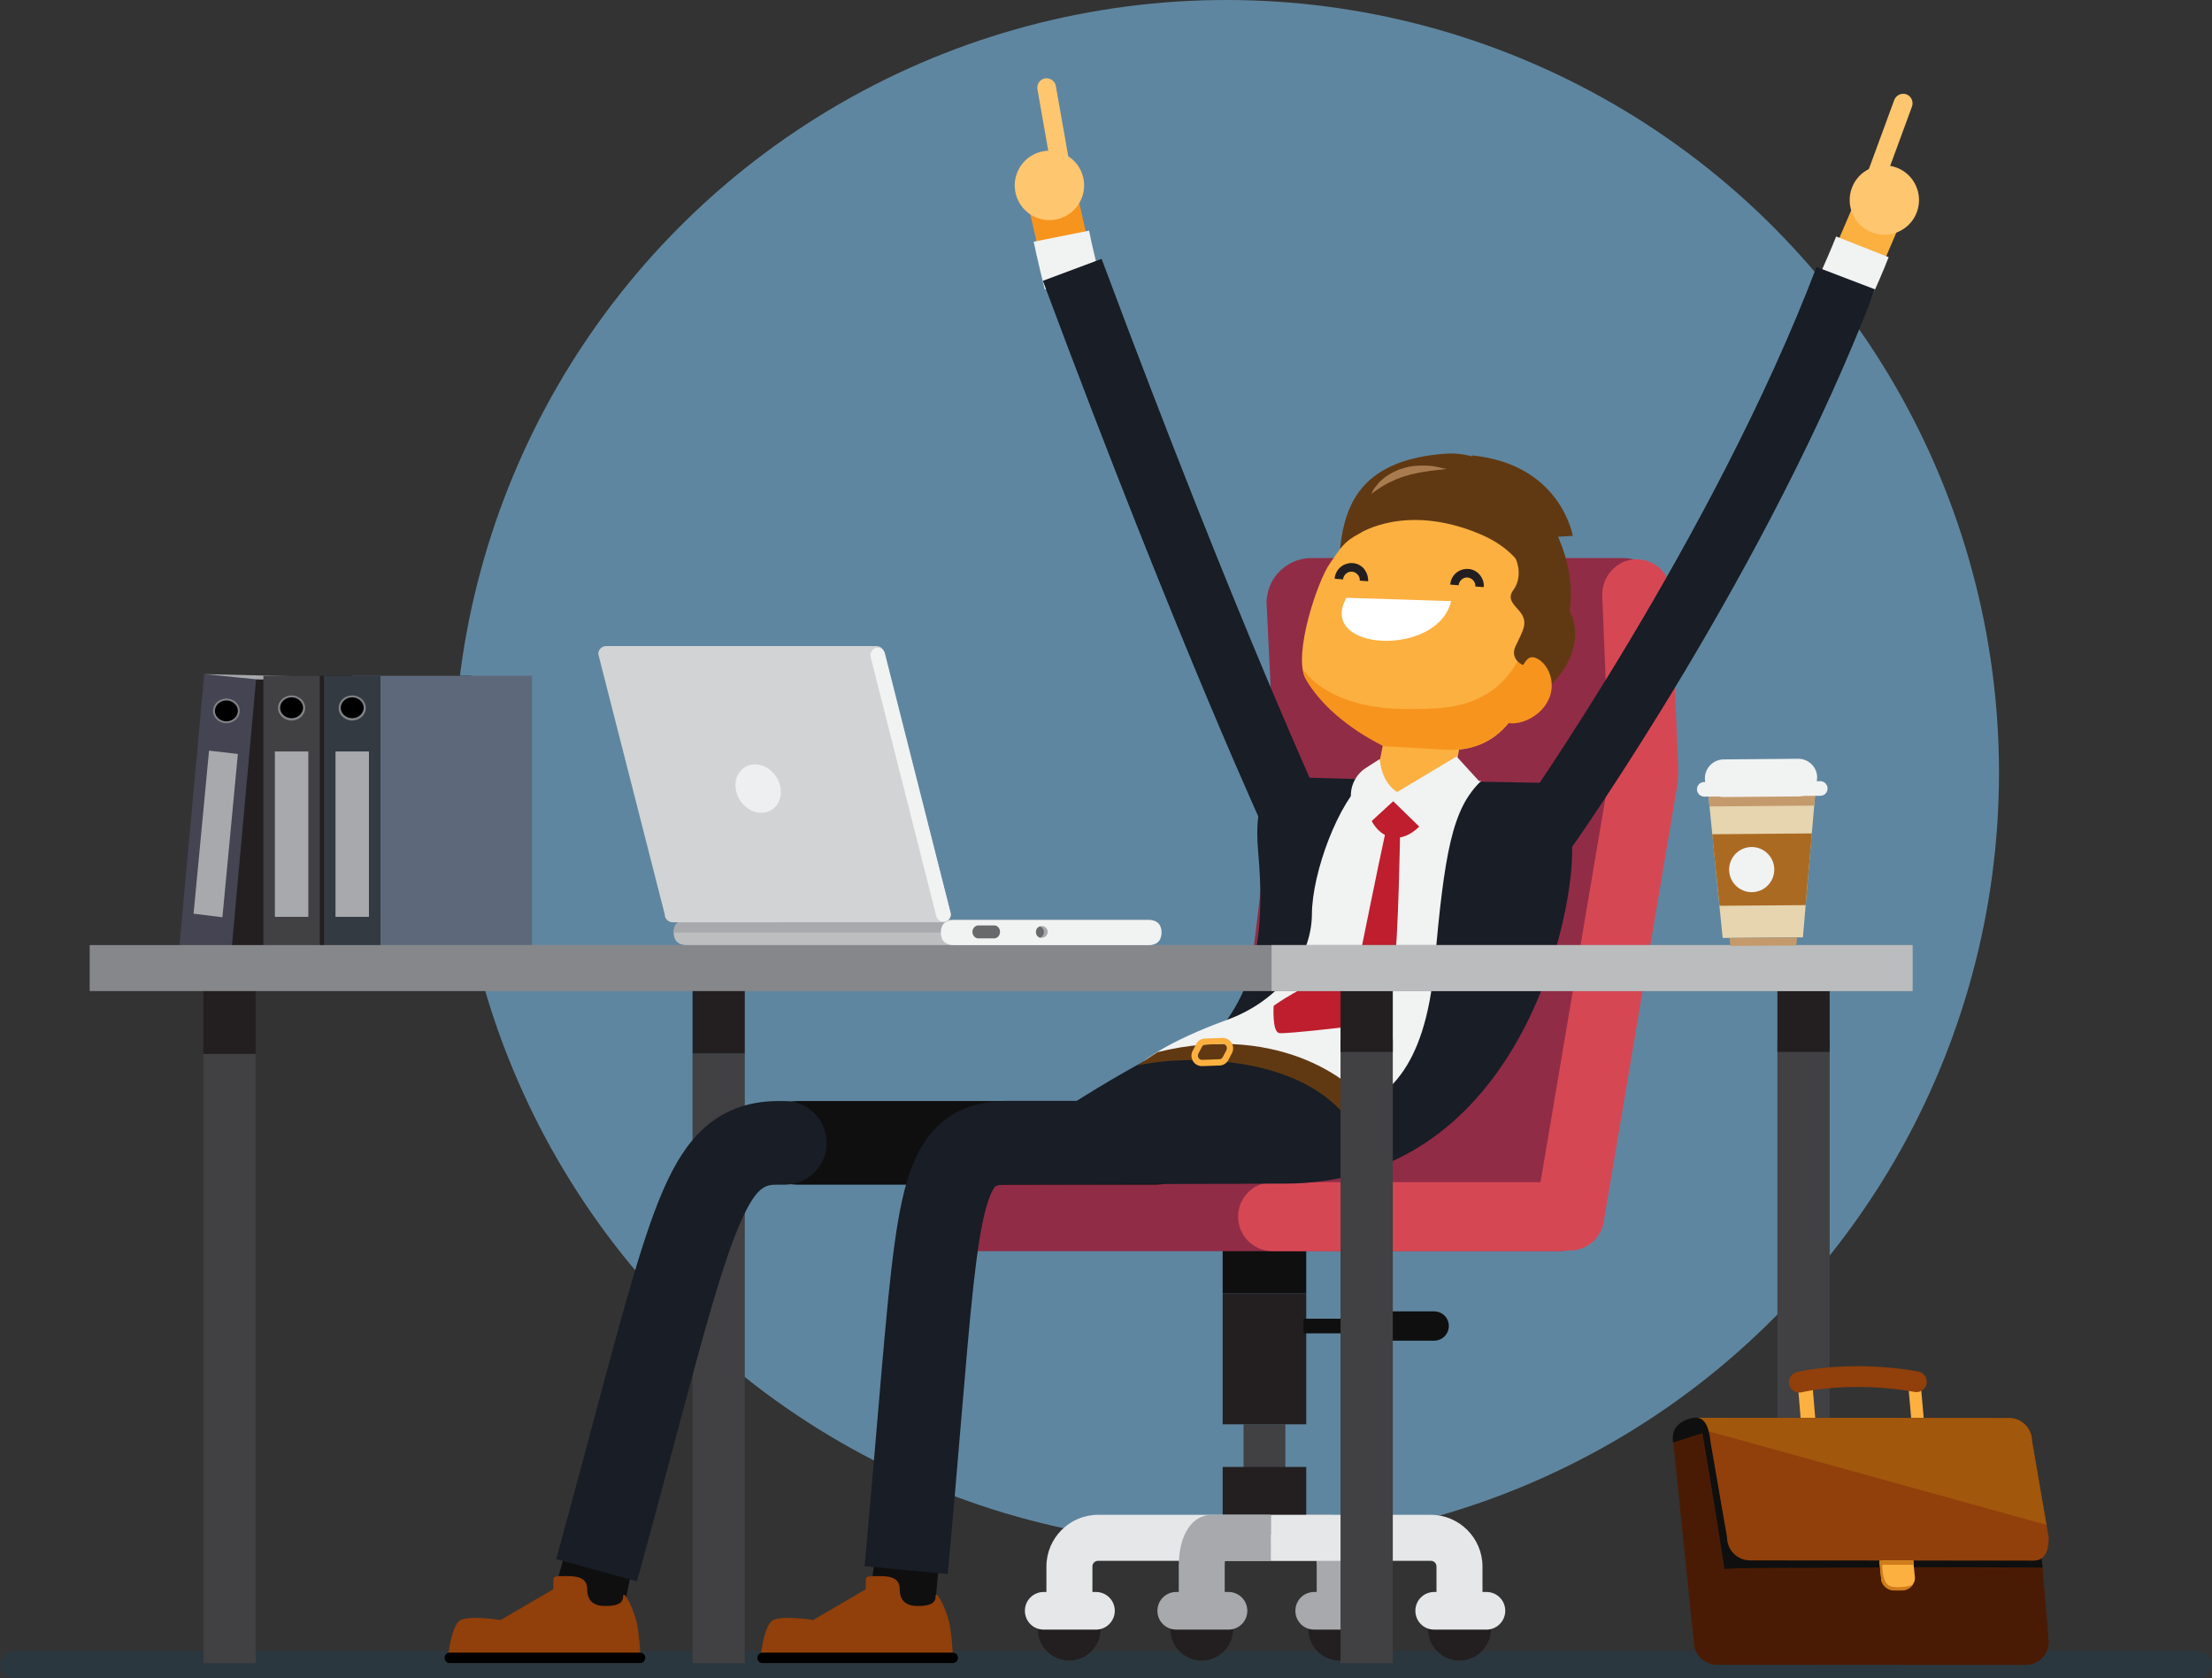 <?xml version="1.0" encoding="utf-8"?>
<!-- Generator: Adobe Illustrator 19.0.0, SVG Export Plug-In . SVG Version: 6.00 Build 0)  -->
<svg version="1.1" id="Ñëîé_1" xmlns="http://www.w3.org/2000/svg" xmlns:xlink="http://www.w3.org/1999/xlink" x="0px" y="0px"
	 viewBox="0 0 1058.2 802.7" style="enable-background:new 0 0 1058.2 802.7;" xml:space="preserve">
<rect x="0" y="0" width="1058.2" height="802.7" fill="#333333" stroke="none"/>
<style type="text/css">
	.st0{fill:#5F86A0;}
	.st1{fill:#231F20;}
	.st2{fill:#444452;}
	.st3{fill:#A7A9AC;}
	.st4{fill:#808285;}
	.st5{fill:#414042;}
	.st6{fill:#5D697A;}
	.st7{fill:#333A42;}
	.st8{fill:#2B373F;}
	.st9{fill:#0F0F0F;}
	.st10{fill:#912C46;}
	.st11{fill:#D64754;}
	.st12{fill:#E6E7E8;}
	.st13{fill:#181D26;}
	.st14{fill:#913F0B;}
	.st15{fill:#F1F2F2;}
	.st16{fill:#FBB040;}
	.st17{fill:#603913;}
	.st18{fill:#A97C50;}
	.st19{fill:#F7941E;}
	.st20{fill:#FFFFFF;}
	.st21{fill:#BE1E2D;}
	.st22{fill:#86878A;}
	.st23{fill:#BABCBD;}
	.st24{fill:#BCBEC0;}
	.st25{fill:#D1D3D4;}
	.st26{fill:#67696B;}
	.st27{fill:#EEEFF0;}
	.st28{fill:#E6D5AF;}
	.st29{fill:#AB6A22;}
	.st30{fill:#C49A6C;}
	.st31{fill:#4A1B04;}
	.st32{fill:#CF7C19;}
	.st33{fill:#A1570C;}
	.st34{fill:#FFC670;}
</style>
<circle class="st0" cx="586.7" cy="369.6" r="369.6"/>
<g>
	<g>
		<polygon class="st1" points="184.1,456.4 110.1,456.4 121.1,324.9 196.1,326.6 		"/>
		<polygon class="st2" points="110.6,456.4 85.7,453.8 97.7,322.4 122.5,324.9 		"/>
		<polygon class="st3" points="106.4,438.7 92.6,437 100,359 113.8,360.6 		"/>
		<g>
			<ellipse cx="108.3" cy="340" rx="6" ry="5.5"/>
			<path class="st4" d="M108.3,345.9c-3.5,0-6.4-2.6-6.4-5.9c0-3.2,2.9-5.9,6.4-5.9c3.5,0,6.4,2.6,6.4,5.9
				C114.7,343.3,111.8,345.9,108.3,345.9z M108.3,335c-3,0-5.5,2.3-5.5,5c0,2.8,2.5,5,5.5,5c3,0,5.5-2.3,5.5-5
				C113.8,337.3,111.3,335,108.3,335z"/>
		</g>
		<polygon class="st3" points="97.7,322.4 122.5,324.9 196.1,326.6 167.4,324.1 		"/>
	</g>
	<g>
		<rect x="139.5" y="323.2" class="st1" width="86" height="133.2"/>
		<rect x="126" y="323.2" class="st5" width="27" height="133.2"/>
		<rect x="131.5" y="359.4" class="st3" width="16" height="79.1"/>
		<g>
			<ellipse cx="139.5" cy="338.5" rx="6" ry="5.5"/>
			<path class="st4" d="M139.5,344.6c-3.6,0-6.5-2.7-6.5-6c0-3.3,2.9-6,6.5-6s6.5,2.7,6.5,6C146,341.9,143.1,344.6,139.5,344.6z
				 M139.5,333.5c-3,0-5.5,2.3-5.5,5c0,2.8,2.5,5,5.5,5c3,0,5.5-2.3,5.5-5C145,335.8,142.5,333.5,139.5,333.5z"/>
		</g>
	</g>
	<g>
		<rect x="168.5" y="323.2" class="st6" width="86" height="133.2"/>
		<rect x="155" y="323.2" class="st7" width="27" height="133.2"/>
		<rect x="160.5" y="359.4" class="st3" width="16" height="79.1"/>
		<g>
			<ellipse cx="168.5" cy="338.5" rx="6" ry="5.5"/>
			<path class="st4" d="M168.5,344.6c-3.6,0-6.5-2.7-6.5-6c0-3.3,2.9-6,6.5-6c3.6,0,6.5,2.7,6.5,6
				C175,341.9,172.1,344.6,168.5,344.6z M168.5,333.5c-3,0-5.5,2.3-5.5,5c0,2.8,2.5,5,5.5,5c3,0,5.5-2.3,5.5-5
				C174,335.8,171.5,333.5,168.5,333.5z"/>
		</g>
	</g>
</g>
<path class="st8" d="M1051.7,802.7H6.5c-3.6,0-6.5-2.9-6.5-6.5c0-3.6,2.9-6.5,6.5-6.5h1045.2c3.6,0,6.5,2.9,6.5,6.5
	C1058.2,799.8,1055.3,802.7,1051.7,802.7z"/>
<rect x="331.3" y="504.1" class="st5" width="25" height="291.3"/>
<rect x="331.3" y="463.7" class="st1" width="25" height="40.3"/>
<rect x="97.3" y="504.1" class="st5" width="25" height="291.3"/>
<rect x="97.3" y="463.7" class="st1" width="25" height="40.3"/>
<g>
	<path class="st3" d="M651.9,770.4h-22v-21.2c0-1-0.1-2-0.1-2.7h-21.9v-22h28.1c9.6,0,15.9,9.7,15.9,24.7V770.4z"/>
	<rect x="594.9" y="681.2" class="st5" width="20" height="21"/>
	<circle class="st1" cx="511.5" cy="779.2" r="15"/>
	<rect x="584.9" y="701.6" class="st1" width="40" height="32.3"/>
	<rect x="584.9" y="618.6" class="st1" width="40" height="62.6"/>
	<rect x="584.9" y="587.2" class="st9" width="40" height="31.4"/>
	<path class="st10" d="M801.5,369.9l-3.6-81.5c0-1.5-0.2-3-0.5-4.5c-2.1-9.7-10.7-17-21-17h-149c-10.3,0-19,7.3-21,17
		c-0.3,1.4-0.5,2.9-0.5,4.5l4,81.5l0,0.2l-25,205.3c0,11.9,9.6,21.5,21.5,21.5h139c11.9,0,21.5-9.6,21.5-21.5l34.6-204.6
		L801.5,369.9z"/>
	<path class="st10" d="M745.9,598.4h-295c-9.1,0-16.5-7.4-16.5-16.5s7.4-16.5,16.5-16.5h295c9.1,0,16.5,7.4,16.5,16.5
		S755.1,598.4,745.9,598.4z"/>
	<path class="st11" d="M745.9,598.4H608.8c-9.1,0-16.5-7.4-16.5-16.5s7.4-16.5,16.5-16.5h137.1c9.1,0,16.5,7.4,16.5,16.5
		S755.1,598.4,745.9,598.4z"/>
	<path class="st11" d="M751,598.1c-0.9,0-1.8-0.1-2.8-0.2c-9-1.5-15-10-13.5-19l35.3-209l-3.5-84.8c-0.4-9.2,6.8-17.4,16-17.6
		c9-0.2,16.5,6.8,16.9,15.8l3.4,83.7c0.1,3.3-0.1,6.5-0.6,9.7l-35,207.6C765.9,592.4,758.9,598.1,751,598.1z"/>
	<path class="st12" d="M522.6,770.4h-22v-21.2c0-13.6,11.1-24.7,24.7-24.7h82.5v22h-82.5c-1.5,0-2.7,1.2-2.7,2.7V770.4z"/>
	<path class="st12" d="M709.2,770.4h-22v-21.2c0-1.5-1.2-2.7-2.7-2.7h-76.6v-22h76.6c13.6,0,24.7,11.1,24.7,24.7V770.4z"/>
	<path class="st12" d="M524.3,779.4h-25c-5,0-9-4-9-9c0-5,4-9,9-9h25c5,0,9,4,9,9C533.3,775.4,529.2,779.4,524.3,779.4z"/>
	<circle class="st1" cx="698.2" cy="779.2" r="15"/>
	<path class="st12" d="M711.1,779.4h-25c-5,0-9-4-9-9c0-5,4-9,9-9h25c5,0,9,4,9,9C720.1,775.4,716,779.4,711.1,779.4z"/>
	<circle class="st1" cx="574.9" cy="779.2" r="15"/>
	<path class="st3" d="M587.7,779.4h-25c-5,0-9-4-9-9c0-5,4-9,9-9h25c5,0,9,4,9,9C596.7,775.4,592.7,779.4,587.7,779.4z"/>
	<circle class="st1" cx="640.9" cy="779.2" r="15"/>
	<path class="st3" d="M653.7,779.4h-25c-5,0-9-4-9-9c0-5,4-9,9-9h25c5,0,9,4,9,9C662.7,775.4,658.7,779.4,653.7,779.4z"/>
	<path class="st3" d="M585.9,770.4h-22v-21.2c0-15,6.2-24.7,15.9-24.7h28.1v22h-21.9c-0.1,0.8-0.1,1.7-0.1,2.7V770.4z"/>
	<rect x="623.6" y="630.7" class="st9" width="62.5" height="7"/>
	<path class="st9" d="M686.1,641.2h-25.8c-3.9,0-7-3.1-7-7c0-3.9,3.1-7,7-7h25.8c3.9,0,7,3.1,7,7
		C693.1,638.1,689.9,641.2,686.1,641.2z"/>
</g>
<path class="st13" d="M510.4,566.2c-29.1,0-52.8,2.5-52.8-20.8c0-13.6,23.6-15.9,52.8-15.9c41.1-26.4,65.6-35.9,76.5-41.6
	c15.4-21.8,17.9-47.3,15-80.5c-2.4-27.4,5.3-31.4,18.5-35.6l53.4,1.5l69.8,1.2c8.7,6.4,8.5,25.1,8.5,32.9
	c0,35.8-27.7,158.7-137.8,158.7C614.3,566,551.4,566.2,510.4,566.2z"/>
<g>
	<polygon class="st9" points="305,736.8 272.7,733.8 263.7,766.9 298,771.9 	"/>
	<path class="st14" d="M214.1,794.4c0,0,1.5-17.2,6.3-19.6c4.8-2.3,19.1,0,19.1,0l25.2-14.7c0,0,0-2.5,0-4.4s1.4-1.9,5.7-1.9
		c4.3,0,10.5,0,10.5,6.1c0,6.1,3.5,8.2,8.6,8.2c5,0,8.6-0.9,8.6-4.6c0-3.8,5.7,6.5,7,15.1c1.3,8.5,1.3,15.9,1.3,15.9H214.1z"/>
	<path d="M306.2,795.4h-91c-1.4,0-2.5-1.1-2.5-2.5c0-1.4,1.1-2.5,2.5-2.5h91c1.4,0,2.5,1.1,2.5,2.5
		C308.7,794.3,307.6,795.4,306.2,795.4z"/>
</g>
<path class="st15" d="M653.6,372.4c-13.1,10.6-25.9,44.7-26,64.9c-0.1,20.2-15.1,41.2-40.7,50.5c-29.4,10.7-39.6,19.7-39.6,19.7
	c18.2-2,69.7-14.5,96.7,24.5c17.9-6,37.7-18.6,42.3-71.1c4.7-52.4,8.3-74.3,22.3-87.4C691,373.6,653.6,372.4,653.6,372.4z"/>
<g>
	<g>
		<polygon class="st16" points="655.1,388.9 666.1,333.5 702.6,333.1 692.6,388.5 		"/>
	</g>
	<path class="st17" d="M641.1,262.4c2.3-23.1,11.9-42.5,50.1-45.4c39.3-3,78.8,57.9,50.9,97.5C730.1,280.6,641.1,262.4,641.1,262.4z
		"/>
	<path class="st17" d="M634.9,298.4c6.1-23.6-2.9-62.2,51.7-49.6c42.9-6.1,44.2,13.8,58.1,38c11,1.8,26.7,46.3-57.3,66.5
		C625.8,349,645.6,327,634.9,298.4z"/>
	<path class="st18" d="M692.1,224.3c0,0-0.6,0.1-1.7,0.2c-0.5,0.1-1.2,0.2-2,0.2c-0.7,0.1-1.6,0.2-2.5,0.3c-0.9,0.1-1.9,0.2-2.9,0.4
		c-1,0.1-2.1,0.3-3.2,0.5c-1.1,0.2-2.2,0.4-3.4,0.7c-1.1,0.2-2.3,0.5-3.4,0.9c-0.6,0.1-1.1,0.3-1.7,0.5c-0.6,0.2-1.1,0.3-1.7,0.6
		c-0.5,0.2-1.1,0.4-1.6,0.6c-0.5,0.2-1,0.5-1.5,0.7c-1,0.4-1.9,0.9-2.9,1.4c-0.9,0.5-1.7,1-2.5,1.4c-0.8,0.5-1.4,1-2.1,1.4
		c-0.6,0.4-1.1,0.8-1.6,1.1c-0.9,0.7-1.4,1-1.4,1s0.3-0.6,0.8-1.5c0.3-0.5,0.6-1.1,1.1-1.7c0.5-0.6,1-1.3,1.7-2.1
		c0.7-0.7,1.4-1.4,2.3-2.1c0.9-0.7,1.8-1.4,2.9-2c0.5-0.3,1.1-0.6,1.6-0.9c0.6-0.3,1.1-0.5,1.7-0.8c0.6-0.3,1.2-0.5,1.8-0.7
		c0.6-0.2,1.2-0.4,1.9-0.6l1.9-0.5c0.6-0.2,1.3-0.2,1.9-0.3c0.6-0.1,1.3-0.2,1.9-0.2c0.6-0.1,1.2-0.1,1.8-0.1c1.2,0,2.4-0.1,3.5,0
		c1.1,0,2.1,0.2,3.1,0.3c1.9,0.3,3.5,0.7,4.5,1C691.5,224.1,692.1,224.3,692.1,224.3z"/>
	<path class="st16" d="M735.1,304.2c-2,30.5-14.3,56.4-44.6,54.4c-7.6-0.5-28.5-1.6-28.5-1.6c-11.8-7.8-31.5-21.1-37.5-32.6
		c-6-11.5,5.9-46.8,11.7-54.9c5.1-7.2,6.4-10.3,14.1-14.3c0,0,21.9-14.7,57.4,0.1C733.1,265.9,736.3,286,735.1,304.2z"/>
	<path class="st19" d="M734.2,311.9C733.6,312.7,733.9,312.8,734.2,311.9c0.7-1.8-3.9-1.8-3.9-1.8c-4,3.4-6.9,16-22.2,23.5
		c-10,4.9-19.3,5.6-36.2,5.5c-28.3-0.2-42.9-10.9-48.7-19.1c0.3,1.7,0.7,3.1,1.3,4.3c6,11.5,19.8,23.9,37.5,32.6
		c0,0,20.9,1.1,28.5,1.6C718.2,360.4,730.3,338.9,734.2,311.9z"/>
	<path class="st1" d="M709.8,280.8l-4-0.3c0.1-1.1-0.3-2.1-1-2.9c-0.7-0.8-1.7-1.3-2.7-1.4c-1.1-0.1-2.1,0.3-2.9,1
		c-0.8,0.7-1.3,1.7-1.4,2.7l-4-0.3c0.1-2.1,1.1-4.1,2.7-5.5c1.6-1.4,3.7-2.1,5.8-2c2.1,0.1,4.1,1.1,5.5,2.7
		C709.3,276.6,710,278.6,709.8,280.8z"/>
	<path class="st1" d="M654.5,278l-4-0.3c0.1-1.1-0.3-2.1-1-2.9c-0.7-0.8-1.7-1.3-2.7-1.4c-1.1-0.1-2.1,0.3-2.9,1
		c-0.8,0.7-1.3,1.7-1.4,2.7l-4-0.3c0.1-2.1,1.1-4.1,2.7-5.5c1.6-1.4,3.7-2.1,5.8-2c2.1,0.1,4.1,1.1,5.5,2.7
		C653.9,273.8,654.6,275.9,654.5,278z"/>
	<path class="st20" d="M644.1,285.9l50.1,1.6C687.9,314.5,629.9,311.6,644.1,285.9z"/>
	<path class="st17" d="M722,261.9c5.9,7.6,5.4,15.6,2.1,20.1c-3.4,4.5,0.1,7,2.9,10.4c4.3,5.3,1.7,8.9-2,16.7
		c-3.4,7.3,6,11.3,8.4,8.8C745.3,305.3,742.6,284.2,722,261.9z"/>
	<path class="st19" d="M740.1,336c-4.7,8.2-15.9,12.1-21.4,8.8c-5.6-3.2,1-10.6,5.7-18.7c4.7-8.2,5.8-14.1,11.4-10.9
		C741.3,318.4,744.9,327.8,740.1,336z"/>
	<path class="st17" d="M704.1,217.8c42.7,4.2,48.3,38.5,48.3,38.5l-19.3,1.1L704.1,217.8z"/>
</g>
<g>
	<path class="st17" d="M544.3,509.6c18.9-4.6,79.6-7,102.9,29c2.3-2.5,8.7-7.6,8.7-7.6c-5-11.7-42.5-42.6-102.1-27.8
		C551.5,504.5,544.3,509.6,544.3,509.6z"/>
	<path class="st16" d="M575,509.9c-1.8,0-3.4-0.9-4.3-2.4c-0.9-1.5-1-3.4-0.1-5l1.7-3.2c0.8-1.6,2.4-2.6,4.2-2.6l8.4-0.3
		c1.8,0,3.4,0.9,4.3,2.4c0.9,1.5,1,3.4,0.1,5l-1.7,3.2c-0.8,1.6-2.5,2.6-4.2,2.6L575,509.9z M585,499.3l-8.3,0.3
		c-0.7,0-1.4,0.4-1.7,1.1l-1.7,3.2c-0.3,0.6-0.3,1.4,0,2c0.4,0.6,1,1,1.7,1l0.1,0l8.2-0.3c0.7,0,1.4-0.4,1.7-1.1l1.7-3.2
		c0.3-0.6,0.3-1.4,0-2C586.3,499.7,585.7,499.3,585,499.3z"/>
</g>
<path class="st21" d="M662.9,397.6C660,410.6,650,460,650,460c-30,12.6-40.7,21.1-40.7,21.1s-0.8,12.5,2.7,13s37-3.5,37-3.5
	s16-12.7,18-27.8c2-15.2,2.8-65.1,2.8-65.1H662.9z"/>
<g>
	<rect x="850.3" y="497.1" class="st5" width="25" height="298.3"/>
	<rect x="850.3" y="461" class="st1" width="25" height="42.1"/>
	<rect x="641.3" y="497.1" class="st5" width="25" height="298.3"/>
	<rect x="641.3" y="461" class="st1" width="25" height="42.1"/>
	<rect x="42.9" y="452" class="st22" width="871.1" height="22"/>
	<rect x="608.3" y="452" class="st23" width="306.7" height="22"/>
</g>
<g>
	<path class="st24" d="M555.6,446c0,4.4-2.7,6-6.1,6H328.4c-3.4,0-6.1-1.6-6.1-6l0,0c0-4.4,2.7-6,6.1-6h221.1
		C552.9,440,555.6,441.6,555.6,446L555.6,446z"/>
	<path class="st3" d="M555.6,446H322.3l0,0c0-4.4,2.7-6,6.1-6h221.1C552.9,440,555.6,441.6,555.6,446L555.6,446z"/>
	<path class="st15" d="M555.6,446c0,4.4-2.7,6-6.1,6h-93.3c-3.4,0-6.1-1.6-6.1-6l0,0c0-4.4,2.7-6,6.1-6h93.3
		C552.9,440,555.6,441.6,555.6,446L555.6,446z"/>
	<path class="st25" d="M454.9,437.3c0,2.1-1.7,3.8-3.8,3.8H321.8c-2.1,0-3.8-1.7-3.8-3.8l-31.8-124.5c0-2.1,1.7-3.8,3.8-3.8h129.3
		c2.1,0,3.8,1.7,3.8,3.8L454.9,437.3z"/>
	<path class="st15" d="M451.3,440.8c-1.6,0-3-1.1-3.4-2.6l-31.4-124c-0.5-1.9,0.7-3.8,2.5-4.3c1.9-0.5,3.8,0.7,4.3,2.5l31.4,124
		c0.5,1.9-0.7,3.8-2.5,4.3C451.8,440.8,451.5,440.8,451.3,440.8z"/>
	<path class="st26" d="M478.4,445.7c0,1.7-1.3,3.1-2.8,3.1H468c-1.5,0-2.8-1.4-2.8-3.1l0,0c0-1.7,1.3-3.1,2.8-3.1h7.7
		C477.2,442.6,478.4,444,478.4,445.7L478.4,445.7z"/>
	<circle class="st3" cx="498.4" cy="445.7" r="2.8"/>
	<path class="st27" d="M357.1,366.5c5.1-2.5,11.8,0.2,14.9,6.1c3.1,5.9,1.5,12.7-3.7,15.2c-5.1,2.5-11.8-0.2-14.9-6.1
		C350.3,375.9,351.9,369.1,357.1,366.5z"/>
	<path class="st26" d="M497.5,443.1c1.1,0.4,1.9,1.4,1.9,2.7c0,1.2-0.8,2.3-1.9,2.7c-1.1-0.4-1.9-1.4-1.9-2.7
		C495.6,444.5,496.4,443.4,497.5,443.1z"/>
</g>
<g>
	<polygon class="st28" points="868.6,377.1 817,377.5 824.1,448.6 862.5,448.3 	"/>
	<polygon class="st29" points="819.1,399 866.8,398.6 863.8,432.9 822.6,433.2 	"/>
	<polygon class="st30" points="817.8,385.7 867.9,385.3 868.7,377.1 817,377.5 	"/>
	<circle class="st15" cx="838" cy="415.9" r="10.8"/>
	<path class="st15" d="M815.3,381c-1.9,0-3.5-1.6-3.5-3.5c0-1.9,1.5-3.5,3.5-3.5l55.5-0.4c0,0,0,0,0,0c1.9,0,3.5,1.6,3.5,3.5
		c0,1.9-1.5,3.5-3.5,3.5L815.3,381C815.3,381,815.3,381,815.3,381z"/>
	<path class="st15" d="M824.6,381.2c-4.9,0-9-4-9-8.9c0-5,4-9,8.9-9.1l35.7-0.3c0,0,0,0,0.1,0c4.9,0,9,4,9,8.9c0,5-4,9-8.9,9.1
		L824.6,381.2C824.7,381.2,824.7,381.2,824.6,381.2z"/>
	<polygon class="st30" points="827.4,448.6 827.8,452.4 859.3,452.2 859.7,448.4 	"/>
</g>
<path class="st21" d="M654,387.4c4.6,15.2,18.2,19.1,29.5,2.4C671.9,380.1,664.3,373.5,654,387.4z"/>
<path class="st15" d="M660.1,363l-6.7,4.3c-4.8,3.1-7.6,8.7-7.1,14.4l1.5,18.7l18.7-17.2l20.1,19.6l20.9-29.3l-10.7-11.7l-28.4,17
	C668.5,378.9,661,375,660.1,363z"/>
<path class="st9" d="M552.9,566.6H381.3c-11,0-20-9-20-20s9-20,20-20h171.6c11,0,20,9,20,20S563.9,566.6,552.9,566.6z"/>
<path class="st13" d="M266.1,745.7c6.6-24.1,12.3-45.5,17.4-64.5c15.4-57.5,24.7-92.3,35-114.8c8.5-18.5,22.3-39.8,53.9-39.8h3.1
	c11,0,20,9,20,20s-9,20-20,20h-3.1c-5.8,0-9.9,0-17.5,16.5c-8.9,19.5-18.4,54.9-32.7,108.5c-5.1,19-10.8,40.5-17.5,64.7L266.1,745.7
	z"/>
<g>
	<g>
		<polygon class="st9" points="450.5,733.8 420.2,733.8 414.2,776.9 446.5,776.9 		"/>
		<path class="st14" d="M363.6,794.4c0,0,1.5-17.2,6.3-19.6c4.8-2.3,19.1,0,19.1,0l25.2-14.7c0,0,0-2.5,0-4.4s1.4-1.9,5.7-1.9
			c4.3,0,10.5,0,10.5,6.1c0,6.1,3.5,8.2,8.6,8.2c5,0,8.6-0.9,8.6-4.6c0-3.8,5.7,6.5,7,15.1c1.3,8.5,1.3,15.9,1.3,15.9H363.6z"/>
		<path d="M455.8,795.4h-91c-1.4,0-2.5-1.1-2.5-2.5c0-1.4,1.1-2.5,2.5-2.5h91c1.4,0,2.5,1.1,2.5,2.5
			C458.3,794.3,457.1,795.4,455.8,795.4z"/>
	</g>
	<path class="st13" d="M453.4,752.8l-39.8-3.7c2.6-28.4,4.7-52.7,6.5-74.2c4.7-55.1,7.5-88.3,13.6-109.3
		c7.8-26.7,23.3-39.1,48.8-39.1h125.4l-1.6,39.5l-123.8,0.5c-5,0-6.1,0.8-6.2,0.8c-0.1,0.1-2,1.7-4.3,9.4
		c-5,17.1-7.8,50.7-12.1,101.5C458.1,699.8,456,724.3,453.4,752.8z"/>
</g>
<g>
	<g>
		<path class="st16" d="M864.9,687.1c-1.7,0-3-1.3-3-3l-2-23.8c0-1.7,1.3-3,3-3c1.7,0,4,1.3,4,3l2,23.8
			C868.9,685.7,866.6,687.1,864.9,687.1z"/>
		<path class="st16" d="M917.8,687.1c-1.7,0-3-1.3-3-3l-2-22.8c0-1.7,1.3-3,3-3c1.7,0,3,1.3,3,3l2,22.8
			C920.8,685.7,919.4,687.1,917.8,687.1z"/>
		<path class="st14" d="M917,665.8c-0.4,0-0.7,0-1.1-0.1c-30.1-5.3-53.4,0-53.6,0.1c-2.6,0.8-5.4-0.6-6.3-3.2
			c-0.8-2.6,0.6-5.4,3.2-6.3c1-0.3,25.8-6.1,58.4-0.4c2.7,0.5,4.5,3.1,4.1,5.8C921.3,664,919.3,665.7,917,665.8z"/>
	</g>
	<path class="st31" d="M969.1,796.3l-147.8-0.1c-6.1,0-11-5-11-11l-9.9-96.1c0-9.1,7-11,13-11l147.8,0.1c6.1,0,11,5,11,11l7.9,96.1
		C980.1,791.3,975.2,796.3,969.1,796.3z"/>
	<path class="st9" d="M814.4,685.2c4.6,26.4,10.6,65.2,10.6,65.2c5.4-0.7,29.3-0.4,64.3-0.7c35-0.3,87.9,0,87.9,0l-1.5-10.3
		l-155-55.7L814.4,685.2z"/>
	<path class="st16" d="M899.9,754.6l-1-9.8c0-3.3,2.9-6,6.4-6l3.4,0c3.5,0,6.4,2.7,6.4,6l1,9.8c0,3.3-2.9,6-6.4,6l-3.4,0
		C902.8,760.6,899.9,757.9,899.9,754.6z"/>
	<path class="st32" d="M904.7,758.8c-5.8-1.5-4.1-14.8-3.6-18.4c-1.3,1.1-2.2,2.7-2.2,4.5l1,9.8c0,3.3,2.9,6,6.4,6l3.4,0
		c2.3,0,4.3-1.1,5.4-2.8C912.2,759.2,907.2,759.4,904.7,758.8z"/>
	<path class="st14" d="M972.7,746.4l-135.5-0.1c-6.1,0-11-5-11-11l-8-46.2c0,0-0.7-11-6.4-11l149.3,0.1c6.1,0,11,5,11,11l8,46.2
		C980,741.5,978.7,746.4,972.7,746.4z"/>
	<path class="st9" d="M800.4,689.9c-1-6.4,2.7-9.6,7-11.1c4.3-1.5,8.8-1.4,10,5.7L800.4,689.9z"/>
	<polygon class="st32" points="899.6,748.4 915.5,748.4 915.5,746.4 899.5,746.4 	"/>
	<path class="st33" d="M979,729.3l-6.9-40.1c0-6.1-5-11-11-11l-149.3-0.1c3.2,0,4.9,3.5,5.7,6.5L979,729.3z"/>
</g>
<g>
	<path class="st19" d="M508.3,128c-5.5,0-10.4-3.8-11.7-9.3l-4.3-18.8c-1.5-6.5,2.5-12.9,9-14.4c6.5-1.5,12.9,2.5,14.4,9l4.3,18.8
		c1.5,6.5-2.5,12.9-9,14.4C510.1,127.9,509.2,128,508.3,128z"/>
	<path class="st15" d="M499.8,138.4c-0.6-2.4-3.7-15-5.3-22.8l26.5-5.3c1.1,5.7,3.4,15.3,5,21.7L499.8,138.4z"/>
	<path class="st13" d="M607.4,402.5c-0.4-0.9-42.1-90.1-108.5-268.2l28.1-10.5c66,176.9,107.1,265.1,107.5,265.9L607.4,402.5z"/>
	<g>
		
			<ellipse transform="matrix(0.985 -0.174 0.174 0.985 -7.771 88.639)" class="st34" cx="501.9" cy="88.7" rx="16.6" ry="16.6"/>
		<path class="st34" d="M507.7,86.1c-2.1,0-4-1.5-4.4-3.7l-7-39.7c-0.4-2.4,1.2-4.8,3.6-5.2c2.4-0.4,4.8,1.2,5.2,3.6l7,39.7
			c0.4,2.4-1.2,4.8-3.6,5.2C508.2,86.1,508,86.1,507.7,86.1z"/>
	</g>
</g>
<g>
	<path class="st16" d="M889.9,133c-1.6,0-3.2-0.3-4.7-1c-6.1-2.6-8.9-9.7-6.3-15.8l7.6-17.7c2.6-6.1,9.7-8.9,15.8-6.3
		c6.1,2.6,8.9,9.7,6.3,15.8l-7.6,17.7C899,130.3,894.5,133,889.9,133z"/>
	<path class="st15" d="M894.3,144.6l-24.7-11c2.9-6.4,6.7-15.2,8.8-20.5l25.1,9.9C901.3,128.8,897.3,137.9,894.3,144.6z"/>
	<path class="st13" d="M750.1,407.9l-24.5-17.4c0.9-1.3,94.1-133.4,143.4-262.8l28,10.7C846.4,271.4,754,402.4,750.1,407.9z"/>
	<g>
		
			<ellipse transform="matrix(-0.938 -0.345 0.345 -0.938 1713.844 495.859)" class="st34" cx="901.1" cy="95.2" rx="16.6" ry="16.6"/>
		<path class="st34" d="M896.6,91.7c-0.5,0-1-0.1-1.6-0.3c-2.3-0.9-3.5-3.4-2.7-5.8l13.9-37.8c0.9-2.3,3.4-3.5,5.8-2.7
			c2.3,0.9,3.5,3.4,2.7,5.8l-13.9,37.8C900.1,90.6,898.4,91.7,896.6,91.7z"/>
	</g>
</g>
</svg>
